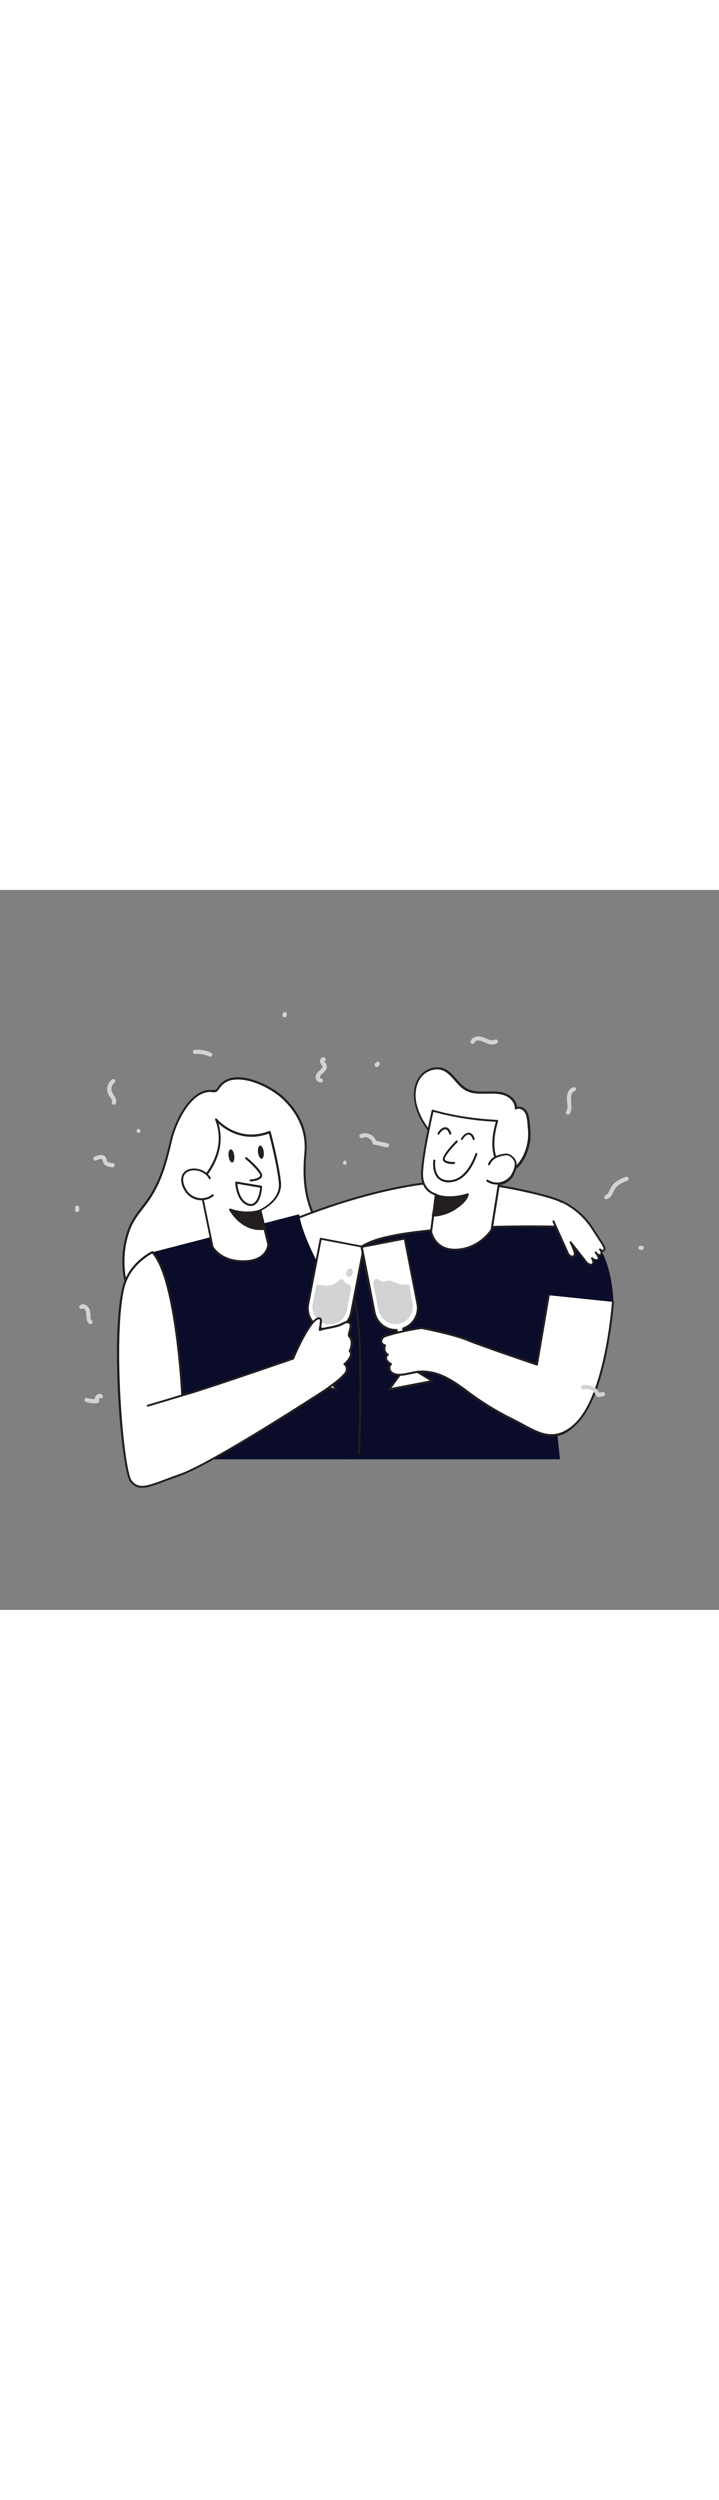 <svg version="1.1" id="Layer_1" xmlns="http://www.w3.org/2000/svg" xmlns:xlink="http://www.w3.org/1999/xlink" x="0px" y="0px" viewBox="0 0 500 500" style="width: 144px;" xml:space="preserve" data-imageid="celebrations-83" imageName="Celebrations" class="illustrations_image">
<rect x="0" y="0" width="500" height="500" fill="#808080" stroke="none"/>
<style type="text/css">
	.st0_celebrations-83{fill:#68E1FD;}
	.st1_celebrations-83{fill:#231F20;}
	.st2_celebrations-83{fill:#FFFFFF;}
	.st3_celebrations-83{fill:#D1D3D4;}
</style>
<g id="Couple_celebrations-83">
	<path class="st0_celebrations-83 targetColor" d="M389.4,395.4l-8.6-82.6l45.7-26.8c0,0,0-44.2-27.7-52.7c-20.5-6.3-61.8-7.1-61.8-7.1&#10;&#9;&#9;c-23-3.6-109.6,3.4-114,15.9c-4.1,11.8,14.2,137.4,16.6,153.3H389.4z" style="fill: rgb(11, 12, 42);"/>
	<path class="st1_celebrations-83" d="M249.7,391.7L249.7,391.7c-0.4,0-0.7-0.3-0.7-0.7c0-0.9,3.8-92.2-4.2-109.1c-0.2-0.4,0-0.8,0.3-0.9&#10;&#9;&#9;c0.4-0.2,0.8,0,0.9,0.3c8.2,17.3,4.5,106,4.4,109.8C250.4,391.4,250.1,391.7,249.7,391.7z"/>
	<path class="st2_celebrations-83" d="M197.2,144.9c-8.9-8.6-35.6-22.3-45.2-7.3c-0.3,0.6-0.8,1.2-1.4,1.7c-1,0.7-2.3,0.4-3.4,0.4&#10;&#9;&#9;c-14.7-1-25.3,22-28,33.5c-3.3,14.1-6.5,26.9-14.2,39.3c-4.7,7.5-11.6,14.1-14.8,22.4c-3.1,8.1-4.6,16.7-4.3,25.4&#10;&#9;&#9;c0.1,7.2,1.7,14.3,4.5,21c6.2,13.8,19.4,23.5,33.9,28s29.9,4.1,44.8,1.9c14.2-2.1,28.4-6.1,40-14.5s20.2-21.8,20-36.1&#10;&#9;&#9;c-0.2-14.1-8.1-26.4-12.9-39.2s-5-25.7-3.8-38.9C213.7,167.7,207.8,155.1,197.2,144.9z"/>
	<path class="st1_celebrations-83" d="M149,313.4c-8.5,0.1-16.9-1.1-25-3.5c-15.9-4.9-28.4-15.2-34.3-28.4c-2.9-6.7-4.4-14-4.6-21.3&#10;&#9;&#9;c-0.3-8.8,1.2-17.5,4.3-25.7c2.1-5.3,5.7-10,9.1-14.5c2-2.6,4-5.3,5.8-8c7.5-12,10.7-24.3,14.2-39.1c2.6-11.1,13.4-35.1,28.7-34&#10;&#9;&#9;h0.5c0.9,0.2,1.7,0.1,2.5-0.3c0.4-0.3,0.8-0.7,1-1.2l0.2-0.3c2.5-3.9,6.8-6.5,11.4-6.9c11.8-1.4,27.9,7.2,34.9,14l0,0&#10;&#9;&#9;c11.5,11.1,16.7,23.9,15.4,38.1c-1.4,15.8-0.3,27.7,3.7,38.6c1.4,3.7,3,7.4,4.6,11c4,9,8.1,18.3,8.3,28.4&#10;&#9;&#9;c0.2,13.4-7.6,27.4-20.3,36.6c-10.2,7.4-23,12-40.2,14.6C162.5,312.8,155.8,313.4,149,313.4z M146.2,140.3c-14,0-23.9,22.5-26.4,33&#10;&#9;&#9;c-3.5,15-6.7,27.4-14.3,39.6c-1.7,2.8-3.8,5.5-5.8,8.1c-3.4,4.4-6.9,9-8.9,14.1c-3.1,8-4.5,16.5-4.2,25.1&#10;&#9;&#9;c0.2,7.1,1.7,14.2,4.5,20.8c5.6,12.6,18.1,22.9,33.4,27.6c12.5,3.9,27.1,4.5,44.5,1.8c17.1-2.6,29.7-7.1,39.6-14.3&#10;&#9;&#9;c12.3-8.9,19.9-22.5,19.7-35.5c-0.1-9.9-4.2-19-8.2-27.9c-1.6-3.6-3.3-7.4-4.6-11.1c-4.1-11.1-5.3-23.2-3.8-39.2&#10;&#9;&#9;c1.2-13.8-3.8-26.2-15-37c-6.8-6.6-22.3-15-33.8-13.6c-4.3,0.3-8.1,2.6-10.4,6.2l-0.2,0.3c-0.3,0.6-0.8,1.2-1.4,1.6&#10;&#9;&#9;c-1,0.6-2.3,0.8-3.4,0.5h-0.5C146.8,140.4,146.5,140.3,146.2,140.3L146.2,140.3z"/>
	<path class="st2_celebrations-83" d="M193,233.6c0,0,65.2-29.7,120.9-31.3c21.6-0.6,68.7,9.6,76.9,14.4l1.1,17.2c0,0-90.1-2.7-128.8,8.6&#10;&#9;&#9;c-24.9,7.3-50.8,39-50.8,39L193,233.6z"/>
	<path class="st1_celebrations-83" d="M212.3,282.2h-0.1c-0.2,0-0.4-0.2-0.5-0.4l-19.3-47.9c-0.1-0.3,0-0.7,0.4-0.9c0.7-0.3,66-29.8,121.2-31.4&#10;&#9;&#9;c21.4-0.6,68.7,9.5,77.3,14.5c0.2,0.1,0.3,0.3,0.4,0.6l1.1,17.2c0,0.2-0.1,0.4-0.2,0.5c-0.1,0.2-0.3,0.2-0.5,0.2&#10;&#9;&#9;c-0.9,0-90.4-2.6-128.6,8.6c-24.4,7.2-50.2,38.4-50.5,38.8C212.7,282.1,212.5,282.2,212.3,282.2z M193.9,234l18.6,46.2&#10;&#9;&#9;c4.5-5.2,27.9-31.7,50.4-38.3c36.5-10.7,119.4-8.9,128.3-8.7l-1-16.1c-9.1-4.9-55.7-14.7-76.2-14.1&#10;&#9;&#9;C261.9,204.5,200.7,231,193.9,234z"/>
	<path class="st0_celebrations-83 targetColor" d="M119,332.6l15.6,62.8h112l-10.9-110.3c0,0-24.6-38.7-27.7-59.9L106,251.6C106,251.6,126.4,295.1,119,332.6z" style="fill: rgb(11, 12, 42);"/>
	<path class="st2_celebrations-83" d="M181,222.5l5.7,23.6c0,0-0.5,11.5-17.2,11.7s-21.8-10.1-21.8-10.1l-9.1-44.5c0,0,21.4-19.3,11.6-43.8&#10;&#9;&#9;c0,0,14.6,17.6,37.2,8.7c0,0,6,22.6,7.1,35.2S181,222.5,181,222.5z"/>
	<path class="st1_celebrations-83" d="M169.2,258.5c-16.7,0-21.8-10.1-22-10.5c0-0.1,0-0.1-0.1-0.2l-9.1-44.5c0-0.2,0-0.5,0.2-0.7&#10;&#9;&#9;c0.2-0.2,20.9-19.3,11.4-43c-0.1-0.4,0-0.8,0.4-0.9c0.3-0.1,0.6,0,0.8,0.2c0.1,0.2,14.5,17.1,36.4,8.5c0.2-0.1,0.4-0.1,0.6,0&#10;&#9;&#9;c0.2,0.1,0.3,0.3,0.4,0.4c0.1,0.2,6,22.8,7.2,35.3c1.1,11.6-10.9,18.2-13.6,19.6l5.6,23.1c0,0.1,0,0.1,0,0.2&#10;&#9;&#9;c0,0.1-0.7,12.2-17.9,12.4H169.2z M148.4,247.5c0.5,0.9,5.7,9.7,20.7,9.7h0.3c15.2-0.1,16.4-9.8,16.5-10.9l-5.7-23.5&#10;&#9;&#9;c-0.1-0.3,0.1-0.7,0.4-0.8c0.1-0.1,14.4-6.4,13.3-18.4c-1-11.2-5.9-30.4-6.9-34.4c-17.4,6.4-30.1-2.5-35.1-7&#10;&#9;&#9;c6.7,21.7-10.1,39-12.5,41.4L148.4,247.5z"/>
	<path class="st2_celebrations-83" d="M145.9,200.1c-2.6-4.8-9.8-7.5-14.9-5.4c-6.6,2.8-4.6,10.5-1.2,15c4.3,5.7,12.3,6.8,18,2.5&#10;&#9;&#9;c0.1,0,0.1-0.1,0.2-0.2"/>
	<path class="st1_celebrations-83" d="M140,215.5c-0.6,0-1.2,0-1.7-0.1c-3.6-0.5-6.8-2.4-9-5.2c-2-2.7-4.1-7.2-3-11.1c0.6-2.3,2.3-4.1,4.5-4.9&#10;&#9;&#9;c5.4-2.2,13,0.5,15.7,5.7c0.2,0.3,0.1,0.8-0.3,0.9c-0.3,0.2-0.8,0.1-0.9-0.3l0,0c-2.4-4.6-9.2-7.1-14-5.1c-1.8,0.7-3.2,2.1-3.7,4&#10;&#9;&#9;c-0.8,3.2,0.8,7.3,2.8,9.9c4.1,5.3,11.7,6.4,17,2.3c0,0,0.1-0.1,0.1-0.1c0.3-0.2,0.7-0.2,1,0.1s0.2,0.7-0.1,1&#10;&#9;&#9;C146,214.5,143,215.5,140,215.5z"/>
	<path class="st2_celebrations-83" d="M171.1,186.3c0,0,11.7,9.9,10.4,12.5s-7.2,2.9-7.2,2.9"/>
	<path class="st1_celebrations-83" d="M174.3,202.4c-0.4,0-0.7-0.3-0.7-0.7c0-0.4,0.3-0.7,0.7-0.7c1.5,0,5.6-0.6,6.6-2.5c0.6-1.3-4.8-7.1-10.2-11.7&#10;&#9;&#9;c-0.3-0.3-0.3-0.7-0.1-1c0.2-0.3,0.7-0.3,1-0.1c0,0,0,0,0,0c2.9,2.4,12,10.4,10.6,13.4S175,202.4,174.3,202.4L174.3,202.4z"/>
	<ellipse transform="matrix(0.992 -0.125 0.125 0.992 -21.299 24.028)" class="st1_celebrations-83" cx="181.4" cy="182.2" rx="2" ry="4.6"/>
	<ellipse transform="matrix(0.992 -0.125 0.125 0.992 -21.779 21.5)" class="st1_celebrations-83" cx="160.9" cy="184.8" rx="2" ry="4.6"/>
	<path class="st1_celebrations-83" d="M181,222.5c0,0-8.6,3.8-21-0.5c0,0,8.1,15.6,24.1,13.3L181,222.5z"/>
	<path class="st1_celebrations-83" d="M180.9,236.2c-14.2,0-21.4-13.8-21.5-13.9c-0.1-0.3-0.1-0.6,0.1-0.8c0.2-0.2,0.5-0.3,0.8-0.2&#10;&#9;&#9;c12,4.2,20.4,0.6,20.5,0.6c0.2-0.1,0.4-0.1,0.6,0c0.2,0.1,0.3,0.3,0.4,0.5l3.1,12.8c0.1,0.4-0.1,0.8-0.5,0.8c0,0,0,0-0.1,0&#10;&#9;&#9;C183.1,236.2,182,236.2,180.9,236.2z M161.6,223.2c2.5,3.8,9.8,12.8,21.6,11.5l-2.7-11.2C178.2,224.3,171.2,226.1,161.6,223.2z"/>
	<path class="st1_celebrations-83" d="M174.5,219.5c-1.3,0-2.5-0.4-3.7-1.1c-6.8-3.7-7.2-14.7-7.2-15.1c0-0.2,0.1-0.4,0.2-0.6&#10;&#9;&#9;c0.2-0.1,0.4-0.2,0.6-0.2l17.3,2.9c0.4,0.1,0.6,0.4,0.6,0.8c-0.5,6.4-2.4,11-5.3,12.6C176.2,219.3,175.3,219.5,174.5,219.5z&#10;&#9;&#9; M165.1,204.1c0.2,2.6,1.4,10.3,6.4,13.1c1.8,1,3.5,1.2,4.8,0.4c2.3-1.3,4-5.3,4.6-10.8L165.1,204.1z"/>
	<path class="st2_celebrations-83" d="M362.5,151.5c-1.2-0.5-2.6-0.4-3.7,0.2c0.2-4.5-3.6-8.4-7.8-9.9s-8.9-1.2-13.4-1.1s-9.2,0-13.2-2.1&#10;&#9;&#9;c-6.3-3.4-9.5-11.4-16.2-14c-5.4-2-11.8,0.3-15.4,4.8s-4.8,10.6-4,16.3c1.2,9.4,6.8,18.5,13.1,25.4c3.5,3.5,7.2,6.6,11.3,9.4&#10;&#9;&#9;l8.3,6.2c8.5,6.3,20.6,12.6,31.6,9.3c7.4-2.2,11.7-9.8,13.7-16.7c1.1-3.9,1.6-7.9,1.3-11.9c-0.3-3.7-0.4-9.6-2.1-12.8&#10;&#9;&#9;C365.1,153.1,363.9,152.1,362.5,151.5z"/>
	<path class="st1_celebrations-83" d="M346.6,197.5c-9.5,0-19-5.3-25.7-10.3l-8.3-6.2c-4.1-2.8-7.8-6-11.3-9.5c-4.4-4.7-11.9-14.2-13.3-25.8&#10;&#9;&#9;c-0.8-6.4,0.7-12.6,4.2-16.8c4-4.9,10.8-7,16.2-5c3.8,1.4,6.5,4.5,9.1,7.5c2.1,2.5,4.4,5,7.2,6.5c3.9,2.1,8.7,2.2,12.9,2.1h1.1&#10;&#9;&#9;c4.2-0.1,8.6-0.3,12.6,1.2c3.9,1.4,7.9,4.9,8.3,9.5c1.1-0.3,2.2-0.2,3.3,0.2c1.6,0.6,2.9,1.7,3.7,3.2c1.5,2.8,1.8,7.4,2.1,11&#10;&#9;&#9;c0,0.8,0.1,1.5,0.2,2.1c0.3,4.1-0.1,8.2-1.3,12.2c-1.2,4.3-5,14.5-14.2,17.2C351,197.2,348.8,197.5,346.6,197.5z M303.9,124.6&#10;&#9;&#9;c-4.2,0.1-8.1,2-10.8,5.2c-3.2,4-4.6,9.7-3.9,15.8c1,8.1,5.7,17.2,13,25c3.4,3.4,7.2,6.6,11.1,9.3l8.3,6.1c8.1,6,20,12.4,31,9.2&#10;&#9;&#9;c8.5-2.5,12.1-12.2,13.3-16.2c1.1-3.8,1.5-7.7,1.3-11.7c-0.1-0.7-0.1-1.4-0.2-2.1c-0.2-3.5-0.5-7.9-1.9-10.4&#10;&#9;&#9;c-0.7-1.2-1.7-2.1-3-2.6l0,0c-1-0.4-2.2-0.4-3.1,0.2c-0.2,0.1-0.5,0.1-0.7,0c-0.2-0.1-0.3-0.4-0.3-0.6c0.2-4.3-3.6-7.9-7.4-9.2&#10;&#9;&#9;s-8-1.2-12.1-1.1h-1.1c-4.4,0.1-9.4,0.1-13.6-2.2c-3-1.6-5.3-4.3-7.6-6.9c-2.6-3-5.1-5.8-8.5-7.1&#10;&#9;&#9;C306.6,124.8,305.3,124.6,303.9,124.6z"/>
	<path class="st2_celebrations-83" d="M303.1,211.5l-3.3,25.8c0,0,2.5,13.7,18.5,12.5c9.6-0.8,18.3-5.9,23.7-13.8l6.9-43.4c0,0-10.4-7.9-3-32.1&#10;&#9;&#9;c0,0-22.5-0.5-44.9-7.1c0,0-7.3,31.9-7.4,44.1S303.1,211.5,303.1,211.5z"/>
	<path class="st1_celebrations-83" d="M316.3,250.5c-14.6,0-17.2-13-17.2-13.1c0-0.1,0-0.1,0-0.2l3.2-25.2c-2.2-0.7-9.6-3.9-9.5-14.7&#10;&#9;&#9;c0.1-12.1,7.1-42.9,7.4-44.2c0-0.2,0.2-0.4,0.3-0.4c0.2-0.1,0.4-0.1,0.5-0.1c22,6.5,44.5,7,44.7,7.1c0.4,0,0.7,0.3,0.7,0.7&#10;&#9;&#9;c0,0.1,0,0.1,0,0.2c-3.7,12.2-2.8,20.1-1.3,24.6c1.6,4.8,4.1,6.8,4.1,6.8c0.2,0.2,0.3,0.4,0.3,0.7l-6.9,43.4c0,0.1,0,0.2-0.1,0.3&#10;&#9;&#9;c-0.1,0.1-8.1,12.9-24.2,14.2C317.6,250.5,317,250.5,316.3,250.5z M300.5,237.3c0.3,1.3,3.1,12.9,17.7,11.8s22.2-12.1,23-13.4&#10;&#9;&#9;l6.8-42.9c-1.8-1.6-9.5-10.2-3.2-31.8c-14.7-0.7-29.2-3-43.4-6.9c-1.1,4.8-7.2,32.2-7.2,43.2c-0.1,11.5,8.9,13.5,9,13.5&#10;&#9;&#9;c0.4,0.1,0.6,0.4,0.6,0.8L300.5,237.3z"/>
	<path class="st2_celebrations-83" d="M339.9,190.3c0.9-2,2.4-3.7,4.3-4.8c1.8-0.9,3.8-1.6,5.8-1.8c1.1-0.3,2.2-0.3,3.3-0.1c0.8,0.2,1.5,0.6,2.1,1.1&#10;&#9;&#9;c1.5,1.1,2.6,2.7,3.1,4.5c0.2,1.5,0,3-0.5,4.4c-0.5,1.6-1.1,3.1-2,4.5c-3.6,5.8-11.2,7.5-17,3.8c-0.1,0-0.1-0.1-0.2-0.1"/>
	<path class="st1_celebrations-83" d="M345.6,204.6c-2.5,0-5-0.7-7.1-2.1c-0.3-0.2-0.4-0.6-0.2-1c0,0,0,0,0,0c0.2-0.3,0.7-0.4,1-0.2c0,0,0,0,0,0&#10;&#9;&#9;c2.6,1.7,5.8,2.3,8.8,1.6c3-0.7,5.7-2.5,7.4-5.1c0.8-1.4,1.4-2.8,1.9-4.3c0.5-1.3,0.7-2.7,0.5-4.1c-0.4-1.6-1.5-3.1-2.8-4&#10;&#9;&#9;c-0.5-0.4-1.2-0.8-1.8-1c-1-0.2-2-0.2-3,0.1c-2,0.3-3.9,0.9-5.6,1.8c-1.8,1-3.2,2.6-4,4.5c-0.2,0.4-0.6,0.5-0.9,0.4&#10;&#9;&#9;c-0.4-0.2-0.5-0.6-0.4-0.9l0,0c0.9-2.2,2.5-4,4.6-5.1c1.9-1,3.9-1.6,6-1.9c1.2-0.3,2.4-0.3,3.6,0c0.8,0.3,1.6,0.7,2.3,1.3&#10;&#9;&#9;c1.7,1.2,2.9,2.9,3.3,4.9c0.2,1.6,0,3.2-0.5,4.8c-0.5,1.6-1.1,3.2-2,4.7c-1.9,2.9-4.8,5-8.2,5.8&#10;&#9;&#9;C347.5,204.5,346.6,204.6,345.6,204.6z"/>
	<path class="st1_celebrations-83" d="M300.9,226.2c5.9-0.3,11.6-2.2,16.5-5.4c7.8-5.4,7.9-9.3,7.9-9.3s-11.9,4.2-21.6,0.6L300.9,226.2z"/>
	<path class="st1_celebrations-83" d="M300.9,226.9c-0.2,0-0.4-0.1-0.5-0.2c-0.1-0.2-0.2-0.4-0.1-0.6l2.7-14.2c0.1-0.4,0.4-0.6,0.8-0.6&#10;&#9;&#9;c0,0,0.1,0,0.1,0c9.4,3.5,21-0.5,21.2-0.6c0.4-0.1,0.8,0.1,0.9,0.4c0,0.1,0,0.2,0,0.2c0,0.2-0.1,4.3-8.2,9.9&#10;&#9;&#9;C312.8,224.7,306.9,226.7,300.9,226.9z M304.2,212.9l-2.4,12.6c5.5-0.4,10.7-2.2,15.2-5.3c5-3.5,6.7-6.2,7.3-7.7&#10;&#9;&#9;C321.1,213.4,312.1,215.6,304.2,212.9L304.2,212.9z"/>
	<path class="st2_celebrations-83" d="M317.6,174.8c0,0-10.4,10.4-8.9,12.8s7.1,2.1,7.1,2.1"/>
	<path class="st1_celebrations-83" d="M315.1,190.4c-1.7,0-5.6-0.2-7-2.5c-1.6-2.7,6.5-11.1,9-13.7c0.3-0.3,0.7-0.3,1,0c0.3,0.3,0.3,0.7,0,1&#10;&#9;&#9;c-5.4,5.4-9.5,10.9-8.8,11.9c1,1.7,5,1.9,6.5,1.8c0.4,0,0.7,0.2,0.7,0.6c0,0,0,0,0,0c0,0.4-0.3,0.7-0.7,0.7c0,0,0,0,0,0&#10;&#9;&#9;L315.1,190.4z"/>
	<path class="st2_celebrations-83" d="M244.2,293.3l8.7-45.4l-29.9-5.7l-8.7,45.4c-1.4,7.4,2.8,14.7,9.9,17.2l-5.2,27.1l-14.9,9.4l29.9,5.7&#10;&#9;&#9;l-10.4-14.2l5.2-27.1C236.3,305.9,242.8,300.6,244.2,293.3z"/>
	<path class="st1_celebrations-83" d="M234,347.6h-0.1l-29.9-5.7c-0.3,0-0.5-0.3-0.6-0.5c-0.1-0.3,0.1-0.6,0.3-0.7l14.7-9.2l5-26.2&#10;&#9;&#9;c-7.1-2.8-11.2-10.3-9.7-17.8l8.7-45.4c0-0.2,0.1-0.3,0.3-0.4c0.2-0.1,0.3-0.1,0.5-0.1l29.9,5.7c0.4,0.1,0.6,0.4,0.6,0.8&#10;&#9;&#9;c0,0,0,0,0,0l-8.7,45.4c-1.4,7.5-8,12.9-15.6,12.9l0,0l-5,26.2l10.2,14c0.2,0.2,0.2,0.6,0,0.8C234.4,347.5,234.2,347.6,234,347.6z&#10;&#9;&#9; M206,340.8l26.4,5.1l-9.4-12.8c-0.1-0.2-0.2-0.3-0.1-0.5l5.2-27.1c0.1-0.3,0.4-0.6,0.7-0.6c7.2,0.3,13.5-4.7,14.8-11.8l0,0&#10;&#9;&#9;l8.6-44.7l-28.6-5.4l-8.6,44.7c-1.4,7,2.6,14,9.4,16.4c0.3,0.1,0.5,0.4,0.5,0.8l-5.2,27.1c0,0.2-0.1,0.4-0.3,0.5L206,340.8z"/>
	<path class="st3_celebrations-83" d="M220,274.3l-2.5,13c-1.3,6.6,3.1,12.9,9.6,14.2c6.6,1.3,12.9-3.1,14.2-9.6l0,0l2.1-11.1c0.4-1.9,1.6-4.8,0-6.3&#10;&#9;&#9;c-0.9-0.8-2.3-0.8-3.2-1.6c-0.8-0.7-0.9-1.9-1.9-2.4c-0.8-0.3-1.7-0.2-2.4,0.4c-0.7,0.5-1.3,1.1-1.9,1.7c-2.2,1.8-5.1,2.2-7.9,2.2&#10;&#9;&#9;C225.5,274.6,220.1,274,220,274.3z"/>
	<path class="st3_celebrations-83" d="M245.3,264.8c-0.7-5-6.2,0.3-4.2,3.1c0.3,0.4,0.6,0.7,1.1,0.8c0.6,0.1,1.1-0.1,1.6-0.4&#10;&#9;&#9;C244.8,267.5,245.4,266.1,245.3,264.8z"/>
	<path class="st2_celebrations-83" d="M290.2,287.5l-8.8-45.4l-29.9,5.8l8.8,45.4c1.4,7.4,8,12.6,15.5,12.3l5.2,27.1l-10.4,14.2l29.9-5.8l-15-9.3&#10;&#9;&#9;l-5.3-27C287.5,302.3,291.7,294.9,290.2,287.5z"/>
	<path class="st1_celebrations-83" d="M270.7,347.6c-0.4,0-0.7-0.3-0.7-0.7c0-0.2,0-0.3,0.1-0.4l10.2-14l-5.1-26.2h-0.1c-7.6,0-14.2-5.4-15.6-12.9&#10;&#9;&#9;l-8.8-45.4c-0.1-0.4,0.2-0.7,0.6-0.8l29.9-5.8c0.4-0.1,0.7,0.2,0.8,0.6l8.8,45.4c1.5,7.5-2.6,15-9.7,17.8l5.1,26.2l14.7,9.2&#10;&#9;&#9;c0.3,0.2,0.4,0.6,0.2,1c-0.1,0.2-0.3,0.3-0.5,0.3l-29.9,5.8L270.7,347.6z M275.8,304.9c0.3,0,0.6,0.2,0.7,0.6l5.2,27&#10;&#9;&#9;c0,0.2,0,0.4-0.1,0.5l-9.3,12.8l26.4-5.1l-13.5-8.4c-0.2-0.1-0.3-0.3-0.3-0.5l-5.2-27.1c-0.1-0.3,0.1-0.7,0.5-0.8&#10;&#9;&#9;c6.8-2.4,10.8-9.4,9.4-16.4l0,0l-8.7-44.6l-28.5,5.5l8.7,44.6C262.4,300.2,268.7,305.2,275.8,304.9L275.8,304.9z"/>
	<path class="st3_celebrations-83" d="M284.5,274.3l-0.1-0.1c-0.6-0.5-3.4,0-4.3-0.1c-1.8-0.2-3.6-0.7-5.3-1.4c-1.5-0.6-3-1.5-4.6-1.4&#10;&#9;&#9;c-1.4,0.1-2.8,0.9-4.2,0.7c-1-0.3-1.9-0.8-2.7-1.4c-0.8-0.6-2-0.6-2.8,0c-0.3,0.3-0.5,0.6-0.6,1c-0.8,2,0.1,4.1,0.5,6.1l1.2,5.9&#10;&#9;&#9;l1.6,8.2c1.3,6.6,7.8,10.8,14.3,9.4c6.4-1.3,10.7-7.6,9.5-14l-1.8-9.3C285.1,277.3,285,275,284.5,274.3z"/>
	<path class="st2_celebrations-83" d="M106,251.6c0,0-16,7.4-20.2,24.6c-8.3,34.3-0.7,126.6,5.3,134.3s12.9,3.3,34.4-4.4c23.3-8.3,100-58.3,100-58.3&#10;&#9;&#9;s15-10.1,15.6-13.9s-1.6-4.4-1.6-4.4s7.1-6,3.8-9.3c0,0,3.3-6.3-0.3-10.1c-1.6-1.7,3.8-9.4-1.4-9.8c-1.1,0-2.2,0.4-3.2,1&#10;&#9;&#9;c-4.5,2.5-13.9,3.2-16,4.4c-0.2-1.1,1.7-7.6,0-8c-6.3-1.6-18.6,27.9-18.6,27.9s-77.2,26.6-77.2,25.5S122.6,269.3,106,251.6z"/>
	<path class="st1_celebrations-83" d="M98.7,415.2c-3.3,0-5.8-1.3-8.2-4.3c-6.1-7.7-14-99.5-5.4-134.9c4.2-17.4,20.4-25,20.6-25.1&#10;&#9;&#9;c0.3-0.1,0.6-0.1,0.8,0.1c16.1,17.1,20.5,90.8,20.9,99.2c5.8-1.3,47.7-15.5,76-25.3c0.6-1.4,3.4-8,6.8-14.3&#10;&#9;&#9;c5.4-10,9.4-14.5,12.4-13.7c1.8,0.5,1.3,3.7,0.8,6.5c0,0.4-0.1,0.7-0.2,1.1c1.1-0.3,2.6-0.6,4.4-1c3.5-0.7,7.9-1.5,10.5-3&#10;&#9;&#9;c1.1-0.7,2.3-1.1,3.6-1.1c0.9,0,1.8,0.5,2.4,1.2c1,1.4,0.4,3.7-0.1,5.7c-0.3,1.1-0.8,2.8-0.4,3.2c3.3,3.6,1.3,8.9,0.6,10.5&#10;&#9;&#9;c0.5,0.7,0.8,1.5,0.7,2.4c-0.1,2.7-2.9,5.6-4.2,6.9c0.7,0.6,1.5,2,1.2,4.6c-0.6,4-14.3,13.4-15.9,14.4&#10;&#9;&#9;c-0.8,0.5-77.1,50.1-100.2,58.4c-3.2,1.2-6.2,2.2-8.8,3.2C108.6,413.1,103,415.2,98.7,415.2z M105.8,252.5&#10;&#9;&#9;c-2.6,1.4-15.6,8.8-19.3,23.9c-8.2,33.9-0.7,126.3,5.1,133.7c4.8,6.1,10.2,4.1,24.8-1.4c2.6-1,5.6-2.1,8.8-3.2&#10;&#9;&#9;c23-8.2,99.1-57.8,99.9-58.3c5.7-3.8,14.9-10.9,15.3-13.5c0.4-3.1-1.1-3.6-1.1-3.6c-0.2-0.1-0.4-0.3-0.5-0.5&#10;&#9;&#9;c-0.1-0.2,0-0.5,0.2-0.7c1.2-1,4.3-4.2,4.4-6.6c0-0.6-0.2-1.3-0.7-1.7c-0.2-0.2-0.3-0.5-0.1-0.8c0-0.1,3-5.9-0.2-9.3&#10;&#9;&#9;c-0.9-0.9-0.4-2.6,0.1-4.5c0.5-1.7,1-3.6,0.4-4.5c-0.3-0.4-0.9-0.6-1.4-0.6c-1,0-2,0.4-2.8,1c-2.8,1.6-7.3,2.4-10.9,3.1&#10;&#9;&#9;c-1.7,0.2-3.4,0.7-5.1,1.2c-0.4,0.2-0.8,0-0.9-0.3c0,0,0-0.1-0.1-0.2c0-0.8,0.1-1.7,0.3-2.5c0.2-1.2,0.8-4.5,0.2-5&#10;&#9;&#9;c-4.1-1-13.1,16.3-17.7,27.5c-0.1,0.2-0.2,0.3-0.4,0.4c-76.5,26.3-77.5,25.7-77.8,25.4c-0.2-0.1-0.3-0.4-0.3-0.6&#10;&#9;&#9;C126,350.3,122.1,270.8,105.8,252.5L105.8,252.5z"/>
	<path class="st1_celebrations-83" d="M102.8,358.9c-0.4,0-0.7-0.3-0.7-0.7c0-0.3,0.2-0.6,0.5-0.7c2-0.5,23.6-7,23.8-7.1c0.4-0.1,0.8,0.1,0.9,0.4&#10;&#9;&#9;c0.1,0.4-0.1,0.8-0.4,0.9c0,0,0,0-0.1,0c-0.9,0.3-21.9,6.6-23.9,7.1L102.8,358.9z"/>
	<path class="st2_celebrations-83" d="M426.5,286.1c0,0-4.4,66.6-27.2,86.3c-15.8,13.6-27.7,2.9-43.8-5c-11-5.5-21.4-12-31.2-19.4&#10;&#9;&#9;c-3.8-2.9-7.8-5.6-11.9-8c-6.8-3.8-14.1-6.1-22.6-5.1c-4.8,0.6-14.6,4.4-18.2-0.5c-1-1.5-1.1-3.8,0.4-4.9c-1.3-0.7-2.3-1.7-3.1-2.9&#10;&#9;&#9;c-0.6-1.3-0.4-3.1,0.9-3.8c-2.2-1.3-3.1-4.2-1.9-6.5c-4.2-1.1-2.8-5.5,0.5-6.5c8.2-2.5,16.5-4.3,25-5.5c0,0,22,4.2,32,8.4&#10;&#9;&#9;s48.4,17.1,48.4,17.1l8.2-48.3"/>
	<path class="st1_celebrations-83" d="M383.9,379.6c-7.1,0-13.9-3.7-21.3-7.7c-2.4-1.3-4.9-2.6-7.5-3.9c-11-5.5-21.5-12-31.3-19.5&#10;&#9;&#9;c-3.8-2.9-7.7-5.6-11.8-8c-7.8-4.3-14.8-5.9-22.2-5c-1,0.1-2.4,0.4-3.8,0.7c-5.1,1.1-12,2.7-15.1-1.6c-1.1-1.5-1.2-3.6-0.1-5.2&#10;&#9;&#9;c-1.1-0.7-2-1.6-2.6-2.7c-0.7-1.3-0.5-2.8,0.3-4c-1.7-1.5-2.4-3.9-1.7-6.1c-1.4-0.4-2.3-1.7-2.4-3.2c0.1-2.1,1.6-3.9,3.6-4.4&#10;&#9;&#9;c8.2-2.5,16.6-4.3,25.1-5.5h0.2c0.2,0,22.2,4.3,32.1,8.4c9,3.8,42,14.9,47.5,16.8l8-47.5c0.1-0.4,0.5-0.6,0.9-0.5&#10;&#9;&#9;c0.3,0.1,0.5,0.4,0.5,0.7l-8.2,48.3c0,0.2-0.2,0.4-0.3,0.5c-0.2,0.1-0.4,0.1-0.6,0.1c-0.4-0.1-38.5-13-48.4-17.1&#10;&#9;&#9;c-9.4-3.9-30-8-31.7-8.3c-8.4,1.2-16.7,3-24.7,5.5c-1.4,0.4-2.5,1.6-2.6,3.1c0,1,0.8,1.7,2.1,2.1c0.2,0.1,0.4,0.2,0.5,0.4&#10;&#9;&#9;c0.1,0.2,0.1,0.4,0,0.6c-1,2-0.3,4.4,1.6,5.5c0.2,0.1,0.4,0.4,0.4,0.6c0,0.3-0.1,0.5-0.4,0.6c-0.9,0.7-1.1,1.9-0.6,2.8&#10;&#9;&#9;c0.7,1.1,1.7,2,2.9,2.6c0.2,0.1,0.3,0.3,0.3,0.6c0,0.2-0.1,0.4-0.3,0.6c-1.1,0.9-1,2.8-0.2,3.9c2.5,3.5,8.7,2.1,13.6,1&#10;&#9;&#9;c1.4-0.3,2.8-0.6,3.9-0.8c7.6-0.9,15,0.7,23,5.2c4.2,2.4,8.2,5.1,12,8c9.7,7.4,20.1,13.9,31,19.3c2.6,1.3,5.1,2.6,7.5,3.9&#10;&#9;&#9;c12.6,6.9,22.6,12.3,35.5,1.1c22.4-19.2,26.9-85.2,27-85.8c0-0.4,0.3-0.7,0.7-0.7c0,0,0,0,0,0c0.4,0,0.7,0.4,0.7,0.7c0,0,0,0,0,0&#10;&#9;&#9;c-1,12-2.7,24-5.1,35.9c-5.3,25.5-12.8,42.7-22.4,50.9C394.1,377.8,388.9,379.6,383.9,379.6z"/>
	<path class="st2_celebrations-83" d="M385,230.1l9.6,21.3c0.4,1.1,1.1,2.1,2,2.8c0.9,0.7,2.3,0.6,3.1-0.3c0.4-0.8,0.4-1.8,0-2.6&#10;&#9;&#9;c-0.7-2.3-1.6-4.4-2.7-6.6l9.1,11.5c1.4,1.7,2.6,4,5,4.2c0.3,0,0.7,0,1-0.2c0.6-0.4,0.8-1.2,0.7-1.9c-0.1-0.8-0.4-1.6-0.8-2.3&#10;&#9;&#9;c0.7,0.6,1.5,1,2.4,1.2c1,0.2,2.7-0.2,2.3-1.6c-0.5-1.3-1.2-2.6-2.1-3.7c0.6,0.8,1.4,1.5,2.3,1.9c0.9,0.1,1.7-0.5,1.9-1.4&#10;&#9;&#9;c0-0.3,0-0.5-0.1-0.8c-0.2-0.6-0.6-1.2-1-1.7c0.5,0.6,1.2,1.2,2,1c0.7-0.2,1.2-0.9,1.1-1.6c-0.1-0.7-0.3-1.4-0.7-2&#10;&#9;&#9;c-1.2-2.1-6-9.2-7-10.9c-2-3.2-4.3-6.1-6.9-8.9c-4.5-4.5-9.6-8.2-15.3-10.9"/>
	<path class="st1_celebrations-83" d="M411.4,261.1h-0.3c-2.4-0.2-3.7-2-4.9-3.6c-0.2-0.3-0.5-0.6-0.7-0.9l-5.9-7.4c0.2,0.6,0.4,1.2,0.6,1.8&#10;&#9;&#9;c0.5,1,0.4,2.2-0.1,3.2c-0.4,0.6-0.9,0.9-1.6,1.1c-0.9,0.2-1.8,0-2.5-0.5c-1-0.8-1.7-1.9-2.2-3.1l-9.6-21.3&#10;&#9;&#9;c-0.1-0.4,0.1-0.8,0.4-0.9c0.3-0.1,0.7,0,0.9,0.3l9.6,21.3c0.3,1,0.9,1.8,1.7,2.5c0.4,0.3,0.9,0.4,1.4,0.3c0.3,0,0.5-0.2,0.7-0.4&#10;&#9;&#9;c0.2-0.7,0.2-1.4-0.1-2.1c-0.7-2.2-1.6-4.4-2.6-6.5c-0.2-0.3,0-0.8,0.3-0.9c0.3-0.1,0.6-0.1,0.8,0.2l9.1,11.5&#10;&#9;&#9;c0.2,0.3,0.5,0.6,0.7,0.9c1.1,1.5,2.1,2.9,3.9,3c0.2,0,0.4,0,0.6-0.1c0.3-0.2,0.4-0.7,0.3-1.2c-0.1-0.7-0.3-1.4-0.7-2&#10;&#9;&#9;c-0.3-0.3-0.3-0.7,0-1s0.7-0.3,1,0c0.6,0.5,1.3,0.9,2.1,1.1c0.5,0.1,1,0,1.4-0.3c0,0,0.1-0.1,0-0.4c-0.5-1.3-1.1-2.4-2-3.5l0,0&#10;&#9;&#9;c-0.2-0.3-0.2-0.7,0.1-1c0,0,0,0,0,0c0.3-0.2,0.7-0.2,1,0.1c0,0,0,0,0,0c0.5,0.7,1.1,1.3,1.9,1.6c0.3,0.1,0.5,0,0.7-0.2&#10;&#9;&#9;c0.3-0.3,0.4-0.7,0.2-1.1c-0.2-0.5-0.5-1-0.9-1.5c-0.2-0.3-0.2-0.7,0.1-0.9c0.3-0.3,0.7-0.3,1,0c0.4,0.4,0.9,0.9,1.4,0.8&#10;&#9;&#9;s0.6-0.6,0.5-0.9c-0.1-0.6-0.3-1.2-0.6-1.7c-0.8-1.4-3.3-5.2-5.1-8c-0.9-1.3-1.6-2.4-1.9-2.9c-5.2-8.5-12.8-15.3-21.9-19.6&#10;&#9;&#9;c-0.3-0.2-0.5-0.6-0.3-0.9c0,0,0,0,0,0c0.2-0.3,0.6-0.5,0.9-0.3c9.3,4.4,17.1,11.3,22.4,20.1c0.3,0.5,1,1.6,1.9,2.9&#10;&#9;&#9;c1.8,2.8,4.3,6.6,5.1,8c0.5,0.7,0.7,1.5,0.8,2.3c0.1,1.1-0.6,2.1-1.7,2.3c-0.1,0-0.3,0-0.5,0c0.2,0.8-0.1,1.6-0.6,2.2&#10;&#9;&#9;c-0.4,0.5-1.1,0.7-1.7,0.6c0.1,0.3,0.2,0.6,0.3,0.9c0.2,0.6,0.1,1.3-0.4,1.8c-0.7,0.7-1.7,0.9-2.7,0.7c-0.3-0.1-0.5-0.1-0.8-0.2&#10;&#9;&#9;c0,0.2,0.1,0.3,0.1,0.5c0.2,1-0.2,2-1,2.6C412.2,260.9,411.8,261.1,411.4,261.1z"/>
	<path class="st1_celebrations-83" d="M312,203.1c-2.8,0.1-5.5-0.9-7.6-2.9c-4.2-4.4-3.1-12-3.1-12.4c0.1-0.4,0.4-0.6,0.8-0.6c0,0,0,0,0,0&#10;&#9;&#9;c0.4,0.1,0.6,0.4,0.6,0.8c0,0.1-1,7.3,2.7,11.2c1.9,1.9,4.7,2.7,8.4,2.3c11.5-1.3,16.7-18.2,16.8-18.4c0.1-0.4,0.5-0.6,0.8-0.5&#10;&#9;&#9;s0.6,0.5,0.5,0.8c0,0,0,0,0,0.1c-0.2,0.7-5.5,18-17.9,19.4C313.3,203.1,312.7,203.1,312,203.1z"/>
	<path class="st2_celebrations-83" d="M304.9,169.3c0,0,1.9-3.5,4.5-3.7s3.7,3.7,3.7,3.7"/>
	<path class="st1_celebrations-83" d="M304.9,170c-0.1,0-0.2,0-0.3-0.1c-0.3-0.2-0.5-0.6-0.3-0.9c0,0,0-0.1,0-0.1c0.1-0.1,2-3.8,5.1-4.1&#10;&#9;&#9;c3.2-0.3,4.4,4,4.4,4.2c0.1,0.4-0.1,0.8-0.5,0.9c-0.4,0.1-0.8-0.1-0.9-0.5c0,0-0.9-3.3-2.9-3.2c-2.2,0.2-3.9,3.3-4,3.3&#10;&#9;&#9;C305.4,169.8,305.2,170,304.9,170z"/>
	<path class="st2_celebrations-83" d="M321.2,173c0,0,1.9-3.5,4.5-3.7s3.7,3.7,3.7,3.7"/>
	<path class="st1_celebrations-83" d="M321.2,173.7c-0.1,0-0.2,0-0.3-0.1c-0.3-0.2-0.5-0.6-0.3-0.9c0,0,0,0,0,0c0.1-0.2,2.1-3.8,5.1-4.1&#10;&#9;&#9;c3.2-0.2,4.4,4,4.4,4.2c0.1,0.4-0.1,0.7-0.5,0.8c0,0,0,0,0,0c-0.4,0.1-0.7-0.1-0.9-0.5c0,0-0.9-3.3-3-3.2c-2.2,0.2-3.9,3.3-3.9,3.3&#10;&#9;&#9;C321.7,173.5,321.4,173.7,321.2,173.7z"/>
</g>
<g id="PInata_celebrations-83">
	<path class="st3_celebrations-83" d="M63.9,299c-0.4-0.3-0.6-0.8-0.8-1.2c-0.1-0.3-0.1-0.6-0.2-0.9c0-0.1,0-0.2,0-0.3c0-0.2,0-0.4,0-0.6&#10;&#9;&#9;c0-1.4-0.1-2.8-0.4-4.1c-0.8-2.5-3.8-5.5-6.6-3.6c-0.7,0.4-0.9,1.3-0.5,2c0.4,0.7,1.3,0.9,2,0.5c0,0,0,0,0,0l0.2-0.1h0.1H58&#10;&#9;&#9;l0.2,0.1l0.3,0.1h0.1l0,0.1c0.1,0.1,0.2,0.2,0.3,0.3c0.1,0.1,0.2,0.2,0.2,0.3l0.2,0.2c0.1,0.2,0.3,0.5,0.4,0.7l0.1,0.2&#10;&#9;&#9;c0,0.1,0.1,0.3,0.1,0.4c0,0.1,0,0.2,0,0.3v0.4c0.2,2.6,0,5.5,2,7.4c0.6,0.5,1.5,0.5,2.1-0.1C64.4,300.4,64.4,299.5,63.9,299z"/>
	<path class="st3_celebrations-83" d="M437.1,200.2c-0.2-0.8-1-1.2-1.8-1c-3.3,1.3-6.9,2.7-9.2,5.6c-1,1.3-1.8,2.8-2.4,4.3c-0.6,1.2-1.2,2.4-2.4,2.8&#10;&#9;&#9;c-1.8,0.6-1,3.4,0.8,2.8c3.4-1.1,4-4.7,5.7-7.3c1.8-2.9,5.3-4.2,8.4-5.4C436.9,201.7,437.3,200.9,437.1,200.2z"/>
	<path class="st3_celebrations-83" d="M146.9,113.1c-3.5-1.7-7.4-2.4-11.3-2.1c-0.8,0-1.4,0.7-1.5,1.4c0,0.8,0.7,1.5,1.5,1.5&#10;&#9;&#9;c3.4-0.3,6.7,0.3,9.8,1.7c0.7,0.4,1.6,0.2,2-0.5C147.9,114.4,147.6,113.5,146.9,113.1C146.9,113.1,146.9,113.1,146.9,113.1z"/>
	<path class="st3_celebrations-83" d="M398.8,137c-3.2,0.8-4.4,4.1-4.6,7.1c-0.2,3.2,1.4,6.9-0.5,9.8c-1,1.6,1.5,3,2.5,1.5c1.9-3,1-6.5,0.9-9.9&#10;&#9;&#9;c-0.1-2,0.2-5.1,2.5-5.8c0.8-0.3,1.2-1.1,0.9-1.8C400.3,137.3,399.6,136.8,398.8,137z"/>
	<path class="st3_celebrations-83" d="M227.1,121.5c-0.3-0.8-0.7-1.5-1.3-2.1c-0.1-0.1-0.2-0.3-0.3-0.4l0,0c0.7-0.3,1.1-1.1,0.9-1.9&#10;&#9;&#9;c-0.3-0.7-1.1-1.1-1.9-0.9l0,0c-1,0.2-1.7,1-1.9,2c-0.2,1,0.1,2.1,0.8,2.9c0.5,0.7,1.1,1.2,0.7,2.2c-0.4,0.8-1,1.5-1.8,2&#10;&#9;&#9;c-1.5,1.3-3,2.9-2.8,5c0.1,1.9,1.7,3.4,3.6,3.4c0.1,0,0.2,0,0.4,0c0.8-0.2,1.2-1,1-1.8c-0.2-0.7-1-1.2-1.8-1c0.2,0,0.1,0,0.1,0&#10;&#9;&#9;c-0.1-0.1-0.2-0.2-0.2-0.4c-0.2-0.4-0.1-0.9,0.1-1.2c0.7-1.3,2.1-2.1,3-3.2C227,124.9,227.5,123.2,227.1,121.5z"/>
	<path class="st3_celebrations-83" d="M80,143.8c-0.8-1.1-1.6-2.3-2.2-3.6c-0.8-2.2-0.1-4.7,1.7-6.2c0.7-0.4,0.9-1.3,0.5-2c-0.4-0.7-1.3-0.9-2-0.5&#10;&#9;&#9;c-2.5,1.9-3.8,4.9-3.4,8c0.2,1.5,0.9,3,1.8,4.2c0.7,1,1.9,2.3,1.4,3.6c-0.2,0.8,0.2,1.6,1,1.8c0.8,0.2,1.6-0.2,1.8-1&#10;&#9;&#9;C81,146.7,80.8,145.1,80,143.8z"/>
	<path class="st3_celebrations-83" d="M78.3,189.6c-0.6,0-1.2-0.1-1.8-0.2c-0.3-0.1-0.6-0.1-0.9-0.2c-0.2-0.1-0.4-0.2-0.6-0.3c-0.1-0.1-0.1-0.1,0,0&#10;&#9;&#9;l-0.2-0.1c0,0-0.3-0.4-0.2-0.2c-0.2-0.2-0.3-0.5-0.3-0.8c-0.1-0.8-0.4-1.6-0.8-2.2c-1.9-2.6-5.5-1.5-7.9-0.3&#10;&#9;&#9;c-0.7,0.4-0.9,1.3-0.4,2c0.4,0.6,1.2,0.9,1.9,0.5c0.5-0.3,1-0.5,1.5-0.6c0.5-0.2,1-0.3,1.5-0.3h0.3l0.3,0.1h0.1l0.2,0.1&#10;&#9;&#9;c0.1,0.1,0.2,0.2,0.1,0c0.1,0.1,0.1,0.2,0.2,0.3c0.1,0.4,0.2,0.8,0.3,1.2c0.8,3.2,4,3.9,6.8,4C80.1,192.6,80.1,189.7,78.3,189.6z"/>
	<path class="st3_celebrations-83" d="M269.6,176l-8-1.8c-1.7-4.3-6.5-6.3-10.7-4.7c-0.1,0-0.2,0.1-0.3,0.1c-0.7,0.4-0.9,1.3-0.5,2&#10;&#9;&#9;c0.4,0.7,1.3,0.9,2,0.5c2.8-1.3,6.3,0.8,6.9,3.7c0.1,0.5,0.5,0.9,1,1l8.8,1.9C270.6,179.2,271.4,176.4,269.6,176z"/>
	<path class="st3_celebrations-83" d="M418.9,348.7l-2.1,0.5c-2.3-4.1-7.1-6.2-11.7-5.2c-1.8,0.5-1,3.2,0.8,2.8c3.6-0.8,7.3,1,8.8,4.4&#10;&#9;&#9;c0.2,0.8,1,1.2,1.8,1l3.3-0.7C421.5,351.1,420.7,348.3,418.9,348.7z"/>
	<path class="st3_celebrations-83" d="M71.2,350.8c-1-1.3-3-1-4.1,0c-0.7,0.7-1.2,1.8-1.1,2.8c-1.8,0-3.6-0.2-5.3-0.8c-0.8-0.2-1.6,0.2-1.8,1&#10;&#9;&#9;c-0.2,0.8,0.2,1.6,1,1.8c2.4,0.8,5,1.1,7.6,0.8c0.7-0.1,1.5-0.6,1.5-1.5c-0.1-0.4-0.1-0.9-0.1-1.3c0-0.1,0-0.2,0-0.3&#10;&#9;&#9;c0,0,0-0.1,0-0.1s0-0.2,0.1-0.3l0,0c0,0.1,0,0,0,0v-0.1l0,0h0.1c0.6,0.5,1.4,0.5,2,0C71.7,352.4,71.8,351.5,71.2,350.8&#10;&#9;&#9;C71.2,350.8,71.2,350.8,71.2,350.8z"/>
	<path class="st3_celebrations-83" d="M344.1,104c-1.5,0.9-3.2,0.3-4.8-0.3c-1.5-0.7-3-1.3-4.6-1.8c-2.9-0.5-6.5,0-7.4,3.3c-0.2,0.8,0.3,1.6,1.1,1.7&#10;&#9;&#9;c0.7,0.1,1.4-0.3,1.7-1c0.2-0.8,0.9-1.2,1.8-1.3c1.2-0.1,2.5,0.1,3.6,0.6c3.1,1.3,6.6,3.3,9.9,1.3C347.2,105.5,345.7,103,344.1,104&#10;&#9;&#9;z"/>
	<path class="st3_celebrations-83" d="M264,120.1c-0.1-0.2-0.2-0.3-0.3-0.5l-0.3-0.2c-0.2-0.1-0.5-0.2-0.7-0.2h-0.4c-0.2,0.1-0.5,0.2-0.6,0.4&#10;&#9;&#9;c-0.3,0.3-0.5,0.5-0.8,0.8c-0.1,0.1-0.3,0.3-0.3,0.5c-0.1,0.2-0.1,0.4-0.1,0.6c0,0.2,0,0.4,0.1,0.6c0.1,0.2,0.2,0.3,0.3,0.5&#10;&#9;&#9;l0.3,0.2c0.2,0.1,0.5,0.2,0.7,0.2h0.4c0.2-0.1,0.5-0.2,0.6-0.4l0.8-0.8c0.1-0.1,0.2-0.3,0.3-0.5c0.1-0.2,0.1-0.4,0.1-0.6&#10;&#9;&#9;C264.1,120.5,264.1,120.3,264,120.1z"/>
	<path class="st3_celebrations-83" d="M199.3,85.7c-0.1-0.4-0.4-0.6-0.8-0.8c-0.2-0.1-0.4-0.1-0.6-0.1l-0.4,0.1c-0.2,0.1-0.5,0.2-0.6,0.4l-0.2,0.3&#10;&#9;&#9;c-0.1,0.2-0.2,0.5-0.2,0.7V87c0,0.2,0,0.4,0.1,0.6c0.1,0.4,0.4,0.6,0.8,0.8c0.2,0.1,0.4,0.1,0.6,0.1l0.4-0.1&#10;&#9;&#9;c0.2-0.1,0.5-0.2,0.6-0.4l0.2-0.3c0.1-0.2,0.2-0.5,0.2-0.7v-0.8C199.4,86,199.4,85.8,199.3,85.7z"/>
	<path class="st3_celebrations-83" d="M447.7,248.1c-0.1-0.2-0.2-0.5-0.4-0.6l-0.3-0.2c-0.2-0.1-0.5-0.2-0.7-0.2h-0.8c-0.2,0-0.4,0-0.6,0.1&#10;&#9;&#9;c-0.2,0.1-0.3,0.2-0.5,0.3c-0.1,0.1-0.2,0.3-0.3,0.5c-0.1,0.2-0.1,0.4-0.1,0.6l0,0.4c0.1,0.2,0.2,0.5,0.4,0.6l0.3,0.2&#10;&#9;&#9;c0.2,0.1,0.5,0.2,0.7,0.2h0.8c0.2,0,0.4,0,0.6-0.1c0.2-0.1,0.3-0.2,0.5-0.3c0.1-0.1,0.2-0.3,0.3-0.5c0.1-0.2,0.1-0.4,0.1-0.6&#10;&#9;&#9;L447.7,248.1z"/>
	<path class="st3_celebrations-83" d="M239.8,188c-0.8,0.1-1.4,0.8-1.3,1.6c0.1,0.7,0.6,1.3,1.3,1.3c0.8-0.1,1.4-0.8,1.3-1.6&#10;&#9;&#9;C241,188.6,240.5,188.1,239.8,188z"/>
	<path class="st3_celebrations-83" d="M96.3,165.9c-0.8,0.1-1.4,0.8-1.3,1.6c0.1,0.7,0.6,1.3,1.3,1.3c0.8-0.1,1.4-0.8,1.3-1.6&#10;&#9;&#9;C97.6,166.5,97,166,96.3,165.9z"/>
	<path class="st3_celebrations-83" d="M55,220.1c-0.1-0.2-0.2-0.3-0.3-0.5c-0.1-0.1-0.3-0.2-0.5-0.3c-0.2-0.1-0.4-0.1-0.6-0.1c-0.4,0-0.7,0.2-1,0.4&#10;&#9;&#9;c-0.3,0.3-0.4,0.6-0.4,1v1.6c0,0.2,0,0.4,0.1,0.6c0.1,0.2,0.2,0.3,0.3,0.5c0.1,0.1,0.3,0.2,0.5,0.3c0.2,0.1,0.4,0.1,0.6,0.1&#10;&#9;&#9;c0.4,0,0.7-0.2,1-0.4c0.3-0.3,0.4-0.6,0.4-1v-1.6C55.1,220.4,55.1,220.2,55,220.1z"/>
</g>
</svg>